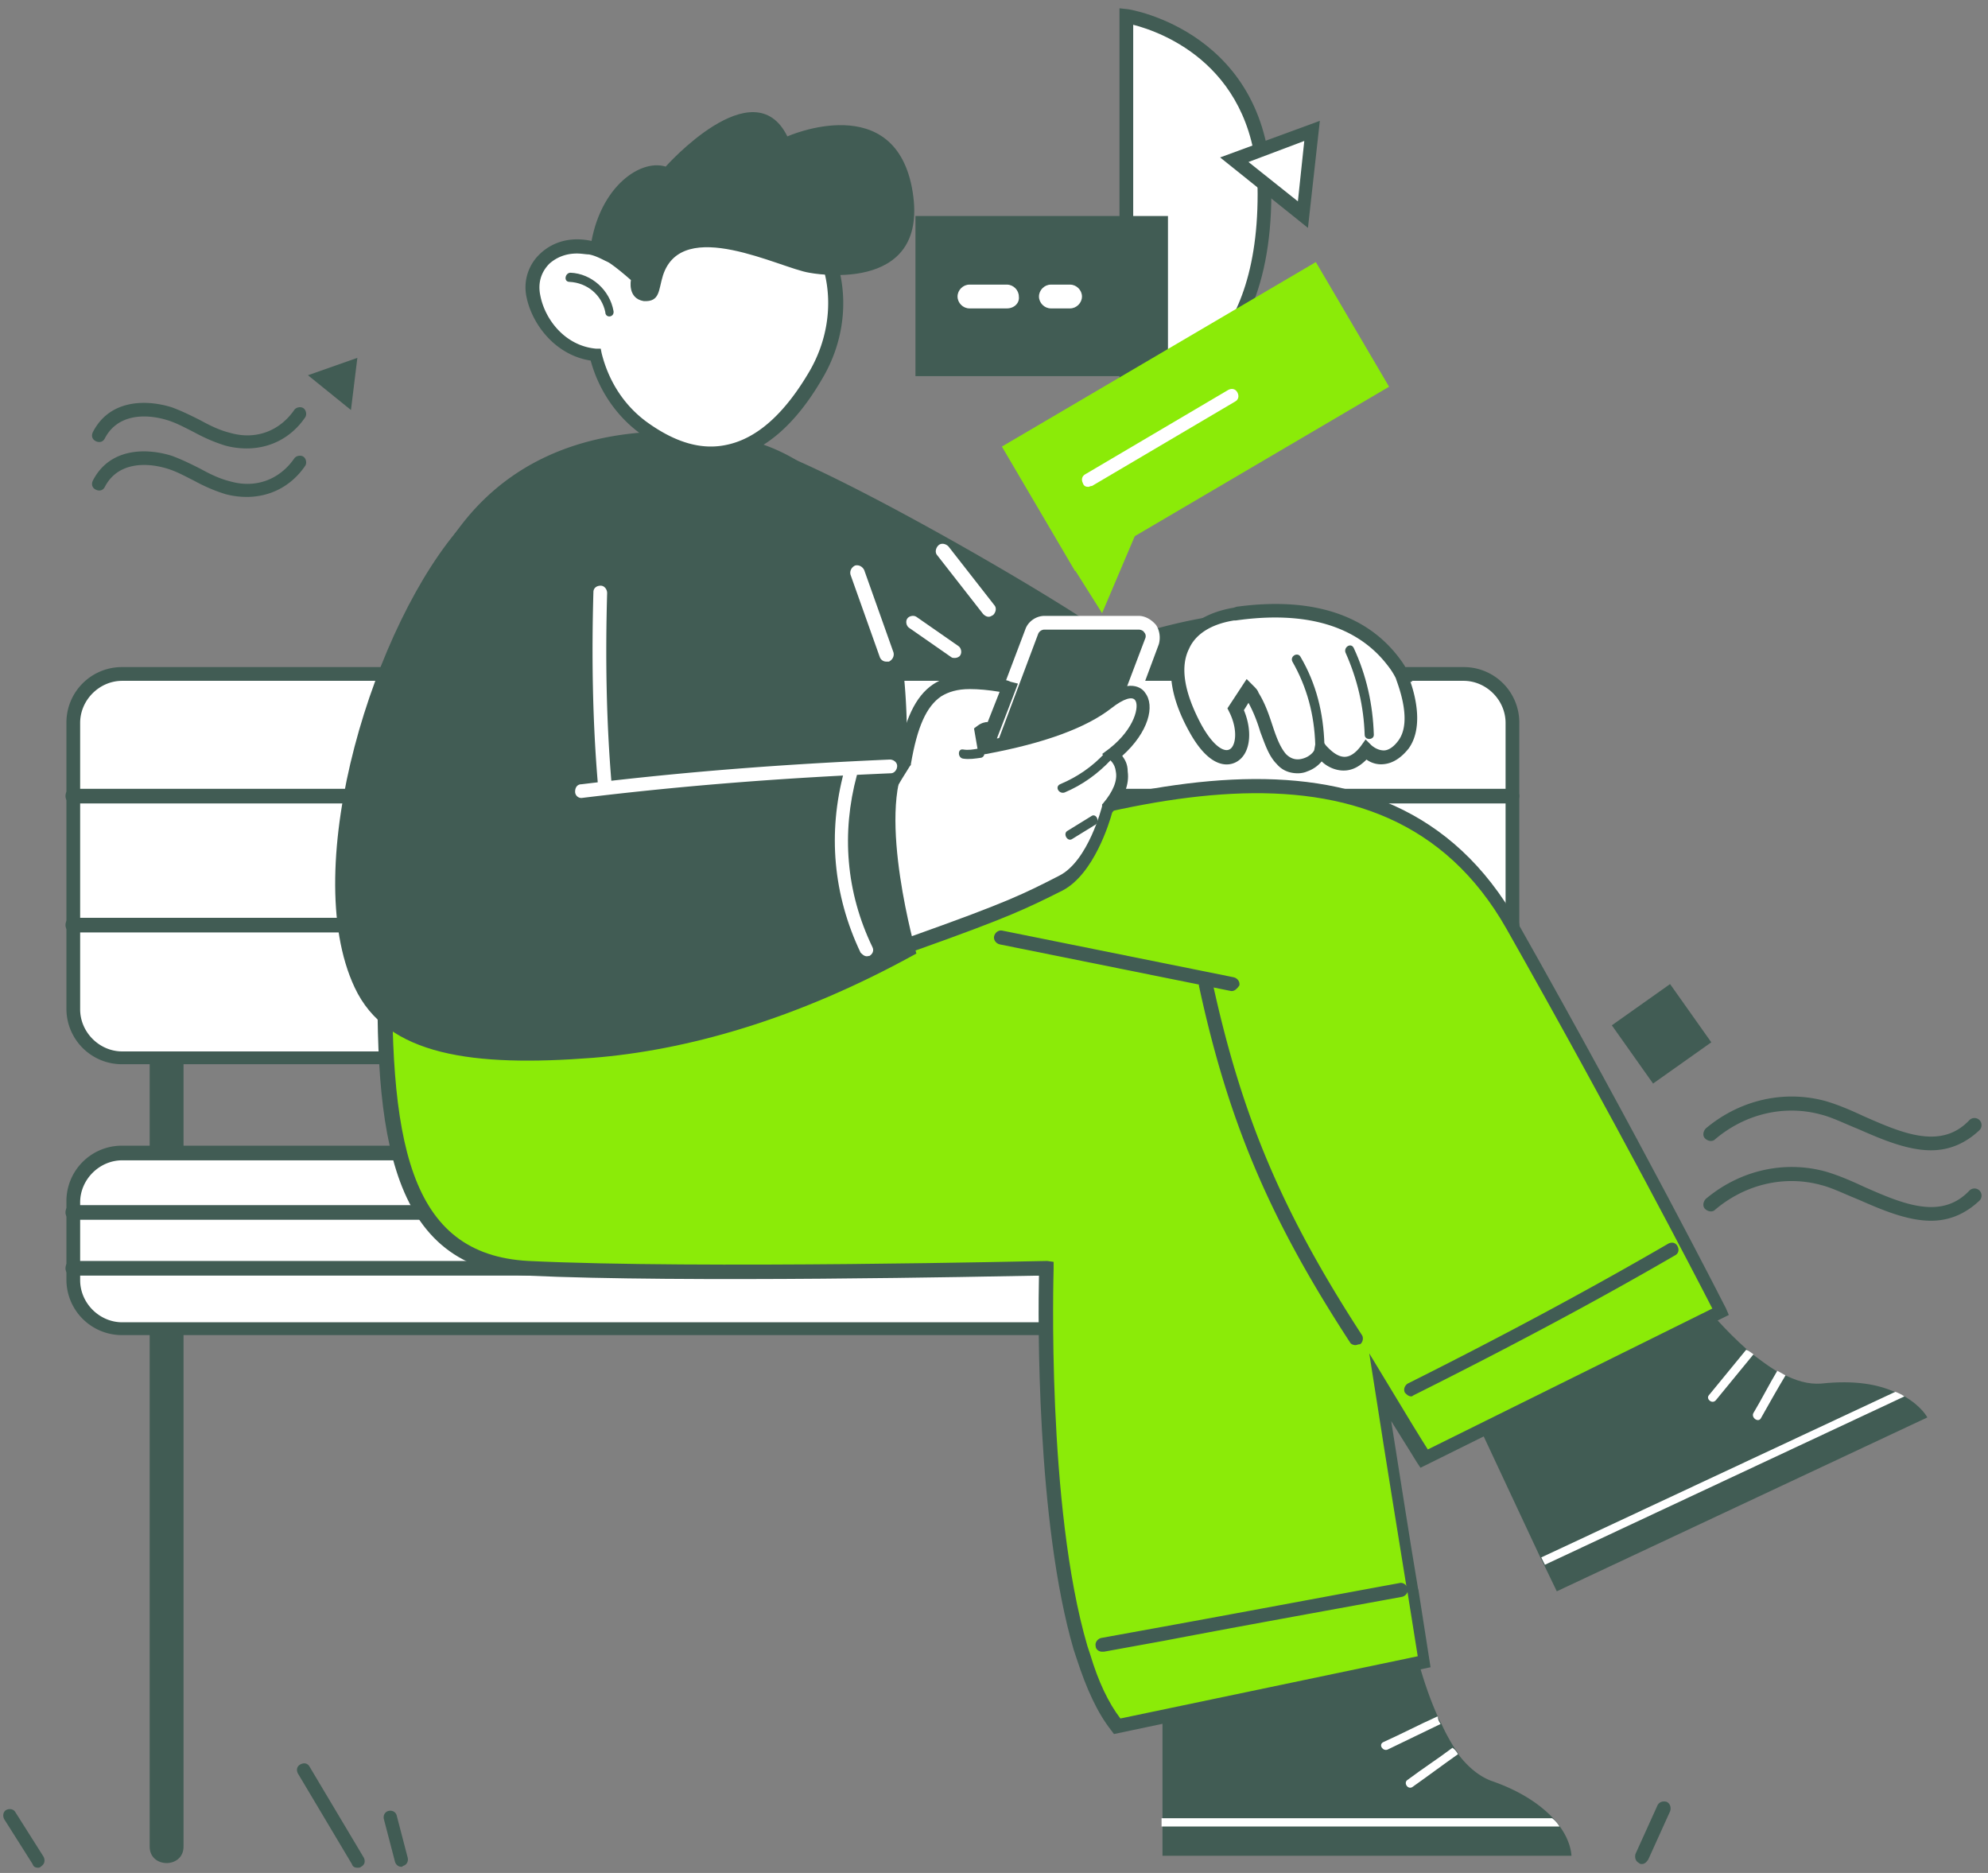 <svg xmlns="http://www.w3.org/2000/svg" width="224" height="211" fill="none"><rect width="100%" height="100%" fill="#808080" stroke="none"/><path fill="#415C54" d="M16.865 108.862v99.171c0 2.474 3.815 2.474 3.815 0v-99.171c0-2.474-3.815-2.474-3.815 0z"/><path fill="#fff" d="M164.9 119.172H13.773c-2.99 0-5.464-2.474-5.464-5.463V81.442c0-2.99 2.474-5.463 5.464-5.463H164.9c2.989 0 5.463 2.474 5.463 5.463v32.267c0 2.989-2.474 5.463-5.463 5.463z"/><path fill="#415C54" d="M164.899 119.893H13.773a6.248 6.248 0 0 1-6.289-6.288V81.442a6.248 6.248 0 0 1 6.289-6.289h151.126a6.248 6.248 0 0 1 6.289 6.289v32.266c-.103 3.402-2.887 6.185-6.289 6.185zM13.773 76.7c-2.578 0-4.742 2.165-4.742 4.742v32.266c0 2.577 2.164 4.742 4.742 4.742h151.126c2.578 0 4.743-2.165 4.743-4.742V81.442c0-2.577-2.165-4.742-4.743-4.742H13.773z"/><path fill="#fff" d="M164.9 149.688H13.773c-2.99 0-5.464-2.474-5.464-5.464v-8.762c0-2.99 2.474-5.464 5.464-5.464H164.9c2.989 0 5.463 2.474 5.463 5.464v8.762c0 2.99-2.474 5.464-5.463 5.464z"/><path fill="#415C54" d="M164.899 150.409H13.773a6.248 6.248 0 0 1-6.289-6.289v-8.762a6.248 6.248 0 0 1 6.289-6.289h151.126a6.249 6.249 0 0 1 6.289 6.289v8.762c-.103 3.505-2.887 6.289-6.289 6.289zm-151.126-19.69c-2.578 0-4.742 2.165-4.742 4.742v8.762c0 2.577 2.164 4.742 4.742 4.742h151.126c2.578 0 4.743-2.165 4.743-4.742v-8.762c0-2.577-2.165-4.742-4.743-4.742H13.773zm156.59-40.206H8.206a.813.813 0 0 1-.825-.825c0-.516.31-.825.825-.825h162.157c.412 0 .825.31.825.825a.814.814 0 0 1-.825.825zm0 14.536H8.206a.813.813 0 0 1-.825-.825c0-.515.31-.825.825-.825h162.157c.412 0 .825.31.825.825a.813.813 0 0 1-.825.825z"/><path fill="#415C54" d="M170.363 137.419H8.206a.813.813 0 0 1-.825-.825c0-.515.31-.824.825-.824h162.157c.412 0 .825.309.825.824a.813.813 0 0 1-.825.825zm0 6.29H8.206a.813.813 0 0 1-.825-.825c0-.515.31-.824.825-.824h162.157c.412 0 .825.309.825.824a.813.813 0 0 1-.825.825zm6.701 65.357h-46.081v-17.01l27.525-10.721s1.031 6.598 3.505 12.061c.103.309.309.619.412.825.413.928.928 1.855 1.443 2.68.207.309.413.516.516.825 1.031 1.34 2.268 2.371 3.608 2.886 3.608 1.237 5.773 2.887 7.113 4.33.309.309.515.619.722.928 1.237 1.752 1.237 3.196 1.237 3.196z"/><path fill="#fff" d="M175.723 205.768H130.88v-.928h44.019c.412.309.618.618.824.928zm-13.401-11.549c-1.959.928-4.02 1.959-5.979 2.887-.515.206-1.031-.516-.515-.825 2.061-.928 4.02-1.959 6.082-2.886h.103c0 .309.103.515.309.824zm1.959 3.403c-1.752 1.237-3.402 2.474-5.154 3.711-.516.309-1.031-.515-.516-.825 1.65-1.237 3.402-2.371 5.051-3.608.31.207.516.516.619.722z"/><path fill="#415C54" d="m217.165 159.685-41.751 19.587-1.443-2.989-.412-.825-7.526-16.082 22.474-16.906s3.711 5.463 8.247 9.484c.206.206.515.412.721.618.825.619 1.65 1.237 2.474 1.753.31.206.516.309.825.412 1.546.825 2.99 1.237 4.433 1.134 3.814-.412 6.391.103 8.247.928.412.206.721.309 1.134.515 1.958 1.134 2.577 2.371 2.577 2.371z"/><path fill="#8BEB08" d="M159.127 178.86c-.928-5.773-2.268-13.917-3.609-22.576 2.887 4.845 4.949 8.041 4.949 8.041l33.4-16.494s-9.587-18.762-23.504-43.503c-13.917-24.741-44.225-15.154-73.398-5.155l.206 1.031c-10.928.103-21.855.516-32.68 1.547-7.112.721-14.02 2.061-20.926 3.608-.618 21.545.722 36.905 15.979 37.627 19.38.928 58.45 0 58.45 0s-.824 26.596 3.918 42.678l.309.928c1.031 3.196 2.268 5.876 3.814 7.835l34.638-7.32s-.413-2.783-1.134-7.422c-.206-.206-.309-.515-.412-.825z"/><path fill="#415C54" d="m125.52 195.354-.31-.413c-1.546-1.958-2.783-4.639-3.917-8.143l-.309-.928c-4.227-14.433-4.021-37.524-3.918-42.163-5.669.103-40.1.825-57.729 0-16.39-.825-17.215-17.938-16.7-38.452v-.619l.618-.103c6.289-1.34 13.711-2.886 21.03-3.608 9.278-.927 19.072-1.34 31.855-1.546l-.103-.825.618-.206c27.937-9.587 59.688-20.308 74.326 5.567 13.814 24.432 23.401 43.297 23.504 43.503l.31.722-34.741 17.215-.412-.618s-1.134-1.856-2.887-4.639c1.134 7.113 2.165 13.814 2.99 18.659 0 .206.103.309.103.515l1.34 8.556-35.668 7.526zm-6.804-53.194v.825c0 .309-.825 26.7 3.814 42.472l.309.928c.928 3.093 2.062 5.464 3.402 7.216l33.504-7.01-1.134-7.113c0-.206-.103-.309-.103-.515-.928-5.773-2.268-13.917-3.608-22.576l-.619-3.918 2.062 3.402c2.165 3.608 3.814 6.289 4.536 7.422l32.06-15.875c-1.855-3.608-10.824-20.927-23.195-42.782-13.917-24.534-44.637-14.329-71.852-5.05l.206 1.236h-.927c-13.093.206-23.195.619-32.576 1.547-7.113.721-14.123 2.164-20.309 3.401-.618 22.989 1.753 35.566 15.257 36.287 19.175.928 58.039 0 58.451 0l.722.103z"/><path fill="#415C54" d="M138.818 111.647h-.103l-26.081-5.257c-.413-.104-.722-.516-.619-.928.103-.413.516-.722.928-.619l26.081 5.258c.412.103.722.515.619.927-.207.31-.516.619-.825.619z"/><path fill="#fff" d="m214.587 157.314-40.513 18.968-.412-.824 39.895-18.659c.309.103.721.309 1.03.515zm-17.009-4.741c-1.443 1.753-2.783 3.402-4.227 5.154-.412.516-1.134-.103-.824-.515 1.443-1.752 2.783-3.402 4.226-5.154.309.103.516.309.825.515zm2.681 1.857c-.928 1.546-1.753 3.195-2.681 4.742-.309.515.516 1.134.825.618.928-1.649 1.856-3.299 2.784-4.845l-.928-.515z"/><path fill="#415C54" d="M152.735 151.541c-.206 0-.516-.103-.619-.309-9.071-13.917-13.71-24.845-17.009-40.102-.103-.412.206-.824.618-.927.413-.103.825.206.928.618 3.299 15.051 7.835 25.772 16.804 39.586.206.309.103.825-.207 1.031-.206 0-.412.103-.515.103zm6.288 5.774c-.309 0-.515-.206-.721-.413-.206-.412 0-.824.309-1.03 9.896-4.949 19.793-10.206 29.38-15.773.412-.206.825-.103 1.031.309.206.413.103.825-.309 1.031-9.587 5.567-19.587 10.825-29.484 15.773 0 0-.103.103-.206.103zm-34.843 28.762c-.413 0-.722-.309-.722-.619-.103-.412.206-.824.619-.928l6.803-1.237c9.072-1.649 16.701-3.092 26.803-4.948.412-.103.825.206.928.619.103.412-.206.824-.619.927-10.102 1.856-17.628 3.196-26.802 4.949l-6.804 1.237h-.206zM27.792 50.52a9.358 9.358 0 0 1-2.37-.31c-1.34-.412-2.475-.927-3.609-1.546-1.03-.515-1.958-1.03-2.99-1.34-2.37-.722-5.566-.722-7.01 2.062-.205.412-.618.515-1.03.309-.412-.206-.515-.619-.31-1.03 1.856-3.609 5.877-3.712 8.866-2.784 1.134.412 2.165.928 3.196 1.443 1.134.619 2.165 1.134 3.402 1.443 2.886.825 5.567-.206 7.216-2.577.206-.31.722-.412 1.03-.206.31.206.413.721.207 1.03-1.546 2.269-3.917 3.506-6.598 3.506zm0 5.463a9.358 9.358 0 0 1-2.37-.31c-1.34-.412-2.475-.928-3.609-1.546-1.03-.516-1.958-1.03-2.99-1.34-2.37-.722-5.566-.722-7.01 2.062-.205.412-.618.515-1.03.309-.412-.206-.515-.619-.31-1.031 1.856-3.608 5.877-3.711 8.866-2.783 1.134.412 2.165.927 3.196 1.443 1.134.618 2.165 1.134 3.402 1.443 2.886.825 5.567-.206 7.216-2.577.206-.31.722-.413 1.03-.206.31.206.413.721.207 1.03-1.546 2.269-3.917 3.506-6.598 3.506zm6.907-13.71 5.567-1.959-.722 5.877-4.845-3.918zm182.878 87.316c-2.68 0-5.567-1.237-8.144-2.371-1.546-.619-2.989-1.34-4.226-1.65-4.124-1.134-8.557-.103-11.959 2.784-.309.309-.824.206-1.134-.103-.309-.31-.206-.825.104-1.134 3.814-3.196 8.762-4.33 13.401-3.093 1.443.412 2.886 1.031 4.433 1.752 4.226 1.856 8.659 3.815 11.855.413a.81.81 0 0 1 1.134 0 .81.81 0 0 1 0 1.134c-1.753 1.649-3.608 2.268-5.464 2.268zm0 7.937c-2.68 0-5.567-1.237-8.144-2.371-1.546-.618-2.989-1.34-4.226-1.649-4.124-1.134-8.557-.103-11.959 2.783-.309.309-.824.206-1.134-.103-.309-.309-.206-.825.104-1.134 3.814-3.196 8.762-4.33 13.401-3.093 1.443.413 2.886 1.031 4.433 1.753 4.226 1.856 8.659 3.814 11.855.412a.81.81 0 0 1 1.134 0 .81.81 0 0 1 0 1.134c-1.753 1.65-3.608 2.268-5.464 2.268zm-29.4-26.663-6.562 4.646 4.646 6.562 6.562-4.646-4.646-6.562zM40.266 210.409c-.31 0-.515-.103-.619-.412l-6.082-10.206c-.206-.412-.103-.825.31-1.031.412-.206.824-.103 1.03.31l6.083 10.205c.206.413.103.825-.31 1.031-.103.103-.206.103-.412.103zm4.948-.103c-.31 0-.618-.206-.721-.619l-1.238-4.742c-.103-.412.104-.824.516-.928.412-.103.825.104.928.516l1.237 4.742c.103.412-.103.825-.516.928-.103.103-.103.103-.206.103zm-40.926.103c-.309 0-.515-.103-.618-.412l-3.196-5.051c-.206-.413-.103-.825.206-1.031.412-.206.825-.103 1.031.206l3.196 5.051c.206.413.103.825-.206 1.031-.207.206-.31.206-.413.206zm180.713-.413c-.103 0-.206 0-.309-.103-.412-.206-.515-.618-.412-1.031l2.474-5.463c.206-.413.619-.516 1.031-.413.412.207.515.619.412 1.031l-2.474 5.464c-.206.309-.412.515-.722.515zM158.096 75.981h-62.78c-7.423-14.432-7.01-24.74-7.01-24.74 10.102 4.123 32.781 17.318 37.42 21.03 0 0 22.886-8.866 31.442 2.164.309.515.721 1.03.928 1.546z"/><path fill="#fff" d="M158.096 75.984c-.31-.516-.619-1.031-1.031-1.547-4.021-5.257-10.618-6.391-17.834-5.36-6.083 1.03-8.454 5.567-4.536 12.783 3.608 6.494 6.804 2.37 4.639-1.96l1.34-2.164c.206.206.412.412.515.722 1.65 2.886 1.753 5.463 3.196 7.01 1.856 1.855 4.433 0 4.536-1.031 0 0 2.68 3.505 5.154 0 0 0 2.165 2.165 4.227-.619 2.062-2.783-.206-7.834-.206-7.834z"/><path fill="#415C54" d="M146.241 87.117c-.928 0-1.753-.31-2.371-1.03-.928-.928-1.34-2.269-1.856-3.609-.309-1.03-.721-2.165-1.34-3.299l-.515.825c1.03 2.474.721 5.051-.928 5.876-.619.31-2.784 1.031-5.258-3.505-2.165-3.917-2.577-7.32-1.34-9.793 1.031-2.165 3.299-3.608 6.392-4.124l.309-.103c8.35-1.134 14.535.825 18.246 5.67.31.412.619.825.825 1.237l.103.31v.102l.619 1.134h-.206c.618 1.753 1.443 5.258-.207 7.526-.824 1.03-1.752 1.65-2.783 1.752a2.78 2.78 0 0 1-1.959-.515c-.824.825-1.649 1.237-2.577 1.237-1.031 0-1.959-.516-2.474-1.031a3.662 3.662 0 0 1-1.649 1.134c-.207.103-.619.206-1.031.206zM140.468 76.5l.721.722c.31.309.516.515.619.824.825 1.34 1.237 2.68 1.649 3.918.413 1.237.825 2.268 1.444 2.99.515.515 1.134.72 1.855.515.825-.206 1.34-.825 1.34-1.031l.31-1.753 1.03 1.34c.31.31 1.134 1.238 2.062 1.238.619 0 1.237-.413 1.856-1.237l.515-.722.619.618s.618.619 1.443.619c.515 0 1.134-.412 1.649-1.134 1.65-2.268-.206-6.598-.309-7.01a8.248 8.248 0 0 0-.928-1.443c-3.402-4.433-9.174-6.186-17.112-5.052h-.206c-2.578.413-4.33 1.547-5.052 3.196-1.031 2.062-.515 4.948 1.34 8.453 1.341 2.475 2.578 3.196 3.196 2.887.722-.31 1.031-2.165 0-4.227l-.206-.412 2.165-3.299z"/><path fill="#415C54" d="M146.55 74.021c-.309-.618-1.237-.103-.928.516 1.649 2.886 2.474 5.979 2.577 9.38 0 .62 1.031.62 1.031 0-.103-3.607-.928-6.906-2.68-9.896zm5.979-1.029c-.309-.618-1.134-.103-.928.515 1.34 2.99 2.062 6.083 2.165 9.278 0 .619 1.031.619 1.031 0-.103-3.401-.825-6.7-2.268-9.793z"/><path fill="#fff" d="M111.397 69.487c-.206 0-.412-.103-.619-.309l-5.154-6.597c-.309-.31-.206-.825.103-1.135.309-.309.825-.206 1.134.104l5.154 6.597c.31.31.207.825-.103 1.134-.206.103-.309.206-.515.206zm-3.814 4.64c-.103 0-.309 0-.413-.103l-4.742-3.299c-.309-.206-.412-.721-.206-1.03.206-.31.722-.413 1.031-.207l4.742 3.299c.309.206.413.721.206 1.03-.103.207-.412.31-.618.31z"/><path fill="#8BEB08" d="m121.19 64.332 2.99 4.742 4.639-10.927-7.629 6.185z"/><path fill="#fff" d="M126.963 1.862v42.679s15.566 0 15.566-22.68c0-17.73-15.566-19.999-15.566-19.999z"/><path fill="#415C54" d="M126.963 45.261h-.825V.934l.928.103c.206 0 16.185 2.577 16.185 20.72 0 23.298-16.185 23.504-16.288 23.504zm.722-42.472v40.926c3.092-.31 14.02-2.886 14.02-21.855 0-14.432-10.825-18.246-14.02-19.07z"/><path fill="#415C54" d="M131.602 24.335H103.15v18.04h28.452v-18.04z"/><path fill="#fff" d="M113.459 34.745h-4.227c-.722 0-1.34-.619-1.34-1.34 0-.722.618-1.34 1.34-1.34h4.227c.721 0 1.34.618 1.34 1.34.103.721-.516 1.34-1.34 1.34zm7.113 0h-2.165c-.722 0-1.34-.619-1.34-1.34 0-.722.618-1.34 1.34-1.34h2.165c.721 0 1.34.618 1.34 1.34 0 .721-.619 1.34-1.34 1.34z"/><path fill="#8BEB08" d="M148.265 29.524 112.889 50.31l8.252 14.043 35.375-20.785-8.251-14.044z"/><path fill="#fff" d="M122.633 54.849c-.309 0-.515-.103-.618-.413-.206-.412-.103-.824.309-1.03l16.082-9.485c.412-.206.825-.103 1.031.31.206.412.103.825-.309 1.03l-16.082 9.485c-.206 0-.309.103-.413.103zm16.495-36.804 8.659-3.195-1.031 9.38-7.628-6.185z"/><path fill="#415C54" d="m147.375 25.674-9.897-7.938 11.237-4.124-1.34 12.062zm-6.701-7.423 5.567 4.433.721-6.804-6.288 2.371zm-39.998 82.779c1.959-11.545 6.288-49.379-20.205-52.162-18.865-1.959-35.462 6.7-36.39 37.524-.31 8.556-.722 16.597-.825 23.813a274.528 274.528 0 0 0 57.42-9.175z"/><path fill="#fff" d="M99.851 74.535a.775.775 0 0 1-.721-.515l-3.299-9.278c-.103-.413.103-.825.515-1.031.413-.103.825.103 1.031.515l3.299 9.278c.103.412-.103.825-.515 1.031h-.31z"/><path fill="#415C54" d="M112.84 90.723h-1.649c-1.134 0-1.856-1.134-1.443-2.165l1.546-4.02 1.546 6.185z"/><path fill="#fff" d="M113.871 91.445h-2.68c-.722 0-1.443-.412-1.959-1.03-.412-.62-.515-1.444-.309-2.166l2.371-6.288 2.577 9.484zm-2.886-4.33-.619 1.753c-.103.206-.103.515.103.722.104.206.413.309.619.309h.722l-.825-2.784z"/><path fill="#415C54" d="m129.746 72.271-6.494 17.422c-.206.619-.825 1.031-1.444 1.031h-8.865l-1.65-6.082.722-1.959 1.856-5.051 2.371-6.392c.206-.618.824-1.03 1.443-1.03h10.618c1.031-.103 1.752 1.03 1.443 2.061z"/><path fill="#fff" d="M121.706 91.446h-9.484l-1.856-6.907 5.154-13.608c.31-.928 1.237-1.546 2.165-1.546h10.618c.722 0 1.443.412 1.959 1.03.412.62.515 1.444.309 2.165l-6.494 17.422c-.516.825-1.444 1.444-2.371 1.444zm-8.351-1.547h8.351a.775.775 0 0 0 .721-.515l6.598-17.422c.103-.206.103-.516-.103-.722-.103-.206-.413-.309-.619-.309h-10.618a.775.775 0 0 0-.721.516l-4.949 13.195 1.34 5.257z"/><path fill="#fff" d="M125.623 85.055c5.154-4.123 4.02-9.484-.722-5.773-3.298 2.577-8.659 4.02-13.813 5.052l-.31-1.753c.619-.412.928-.31 1.134.103l1.856-5.051c-.206-.103-.516-.103-.722-.206-7.216-1.65-9.793.618-11.133 8.659-1.959 3.093-16.494 26.597 1.443 20.205 10.412-3.711 12.268-4.639 16.288-6.7 3.608-1.753 5.257-8.35 5.257-8.35 3.402-4.227.722-6.186.722-6.186z"/><path fill="#415C54" d="M98.202 108.043c-1.65 0-2.784-.516-3.608-1.443-3.505-4.33 4.02-16.907 6.494-20.927.825-4.64 2.062-7.216 4.021-8.557 1.855-1.237 4.329-1.443 8.041-.515.206 0 .515.103.721.206l.825.206-.309.825-2.062 5.36c5.567-1.133 9.484-2.68 11.855-4.535 3.093-2.371 4.536-1.134 4.845-.619 1.134 1.444.412 4.433-2.577 7.113.309.413.618.928.618 1.753.207 1.443-.412 2.99-1.752 4.639-.309 1.134-2.062 6.907-5.567 8.762-4.123 2.062-5.979 2.99-16.391 6.701-1.855.618-3.71 1.031-5.154 1.031zm11.03-30.411c-1.34 0-2.371.31-3.195.825-1.65 1.134-2.681 3.402-3.402 7.628v.103l-.103.103c-4.846 7.629-8.866 16.597-6.701 19.278.928 1.237 3.505 1.134 7.216-.206 10.412-3.712 12.267-4.639 16.288-6.701 3.299-1.65 4.845-7.835 4.845-7.835v-.206l.103-.103c1.134-1.34 1.649-2.577 1.443-3.608-.103-.928-.721-1.34-.721-1.34l-.825-.619.825-.618c2.886-2.268 3.402-4.846 2.886-5.464-.309-.412-1.237-.206-2.68.928-2.784 2.165-7.422 3.917-14.123 5.154l-.825.103-.515-2.99.412-.309c.412-.309.825-.412 1.134-.412l1.34-3.402c-1.237-.206-2.371-.31-3.402-.31z"/><path fill="#415C54" d="M52.225 58.972c-10 11.03-18.66 38.658-12.268 52.266 3.608 7.732 13.402 8.969 26.803 7.938 10.412-.825 22.886-4.227 36.493-11.752 0 0-4.536-15.773-1.031-21.855l-34.431 2.165-.206-29.999-15.36 1.237z"/><path fill="#fff" d="M68.1 89.178a.705.705 0 0 1-.721-.721c-.619-7.217-.722-14.536-.516-21.752 0-.412.31-.722.825-.722.412 0 .722.413.722.825-.206 7.216-.103 14.432.515 21.648-.103.31-.412.722-.825.722z"/><path fill="#fff" d="M65.523 89.899a.705.705 0 0 1-.721-.722c0-.412.206-.824.721-.824 11.855-1.444 22.886-2.268 34.741-2.784.412 0 .824.31.824.722s-.309.825-.721.825c-11.958.515-22.989 1.34-34.844 2.783 0 0 .103 0 0 0z"/><path fill="#fff" d="M97.687 107.733c-.31 0-.516-.207-.722-.413-3.093-6.494-3.711-13.504-1.856-20.411.104-.413.516-.619.928-.516.413.103.619.516.516.928-1.753 6.495-1.237 13.195 1.752 19.381.206.412 0 .824-.412 1.031.103-.103-.103 0-.206 0z"/><path fill="#415C54" d="M124.489 84.847c-1.443 1.546-3.092 2.68-5.051 3.505-.619.31-.103 1.134.515.928 1.959-.825 3.711-2.062 5.258-3.711.412-.413-.309-1.237-.722-.722zm-1.546 7.113-2.68 1.65c-.516.308 0 1.236.515.927l2.68-1.65c.516-.412 0-1.34-.515-.927zm-12.68-7.629c-.618.103-1.134.206-1.752.103-.619-.103-.619.928 0 1.031.721.103 1.34 0 2.062-.103.618-.206.309-1.134-.31-1.03z"/><path fill="#fff" d="M87.893 22.685c-6.391-3.711-14.948-1.03-19.174 6.082v.103c-.722-.309-1.34-.618-1.959-.824-4.33-1.134-7.32 1.855-6.7 5.36.618 3.093 3.195 6.186 7.01 6.598.824 3.402 2.783 6.391 5.67 8.453 8.555 6.082 14.947 1.031 19.173-6.082 4.124-7.113 2.371-15.979-4.02-19.69z"/><path fill="#415C54" d="M80.161 51.859c-2.577 0-5.154-.928-7.834-2.887-2.784-1.958-4.846-4.948-5.773-8.35-4.02-.618-6.598-4.123-7.217-7.113a5.172 5.172 0 0 1 1.547-4.948c1.546-1.443 3.711-1.959 6.082-1.34.515.103 1.03.309 1.546.515 2.165-3.402 5.258-5.773 8.866-6.907 3.814-1.237 7.731-.824 11.03 1.134 6.701 3.918 8.66 13.299 4.227 20.721-2.99 5.154-6.495 8.144-10.309 8.969-.721.206-1.443.206-2.165.206zM65.007 28.56c-1.237 0-2.268.412-3.092 1.134-.928.928-1.34 2.165-1.031 3.608.515 2.68 2.783 5.67 6.288 5.979h.516l.103.515c.824 3.3 2.68 6.083 5.36 7.938 3.093 2.165 5.98 2.99 8.763 2.371 3.402-.721 6.494-3.505 9.278-8.247 3.917-6.7 2.268-15.05-3.711-18.659-2.887-1.752-6.392-2.061-9.794-.927s-6.391 3.505-8.35 6.803l-.412.619-.722-.31c-.618-.309-1.237-.618-1.856-.721-.309 0-.824-.103-1.34-.103z"/><path fill="#415C54" d="M69.131 35.054c-.412-2.37-2.474-4.226-4.845-4.33-.619 0-.825 1.032-.103 1.032 1.959.103 3.608 1.443 4.02 3.401 0 .722 1.031.619.928-.103zm22.061-4.328c-3.299-.515-14.33-6.391-16.494.31-.516 1.649-.31 2.989-2.165 2.886-1.856-.31-1.443-2.371-1.443-2.371-1.65-1.443-3.196-2.68-4.64-2.99.722-7.216 5.567-10.72 8.557-9.793 0 0 9.896-11.134 13.71-3.402 0 0 12.268-5.464 14.124 6.288 1.855 11.752-11.65 9.072-11.65 9.072z"/></svg>